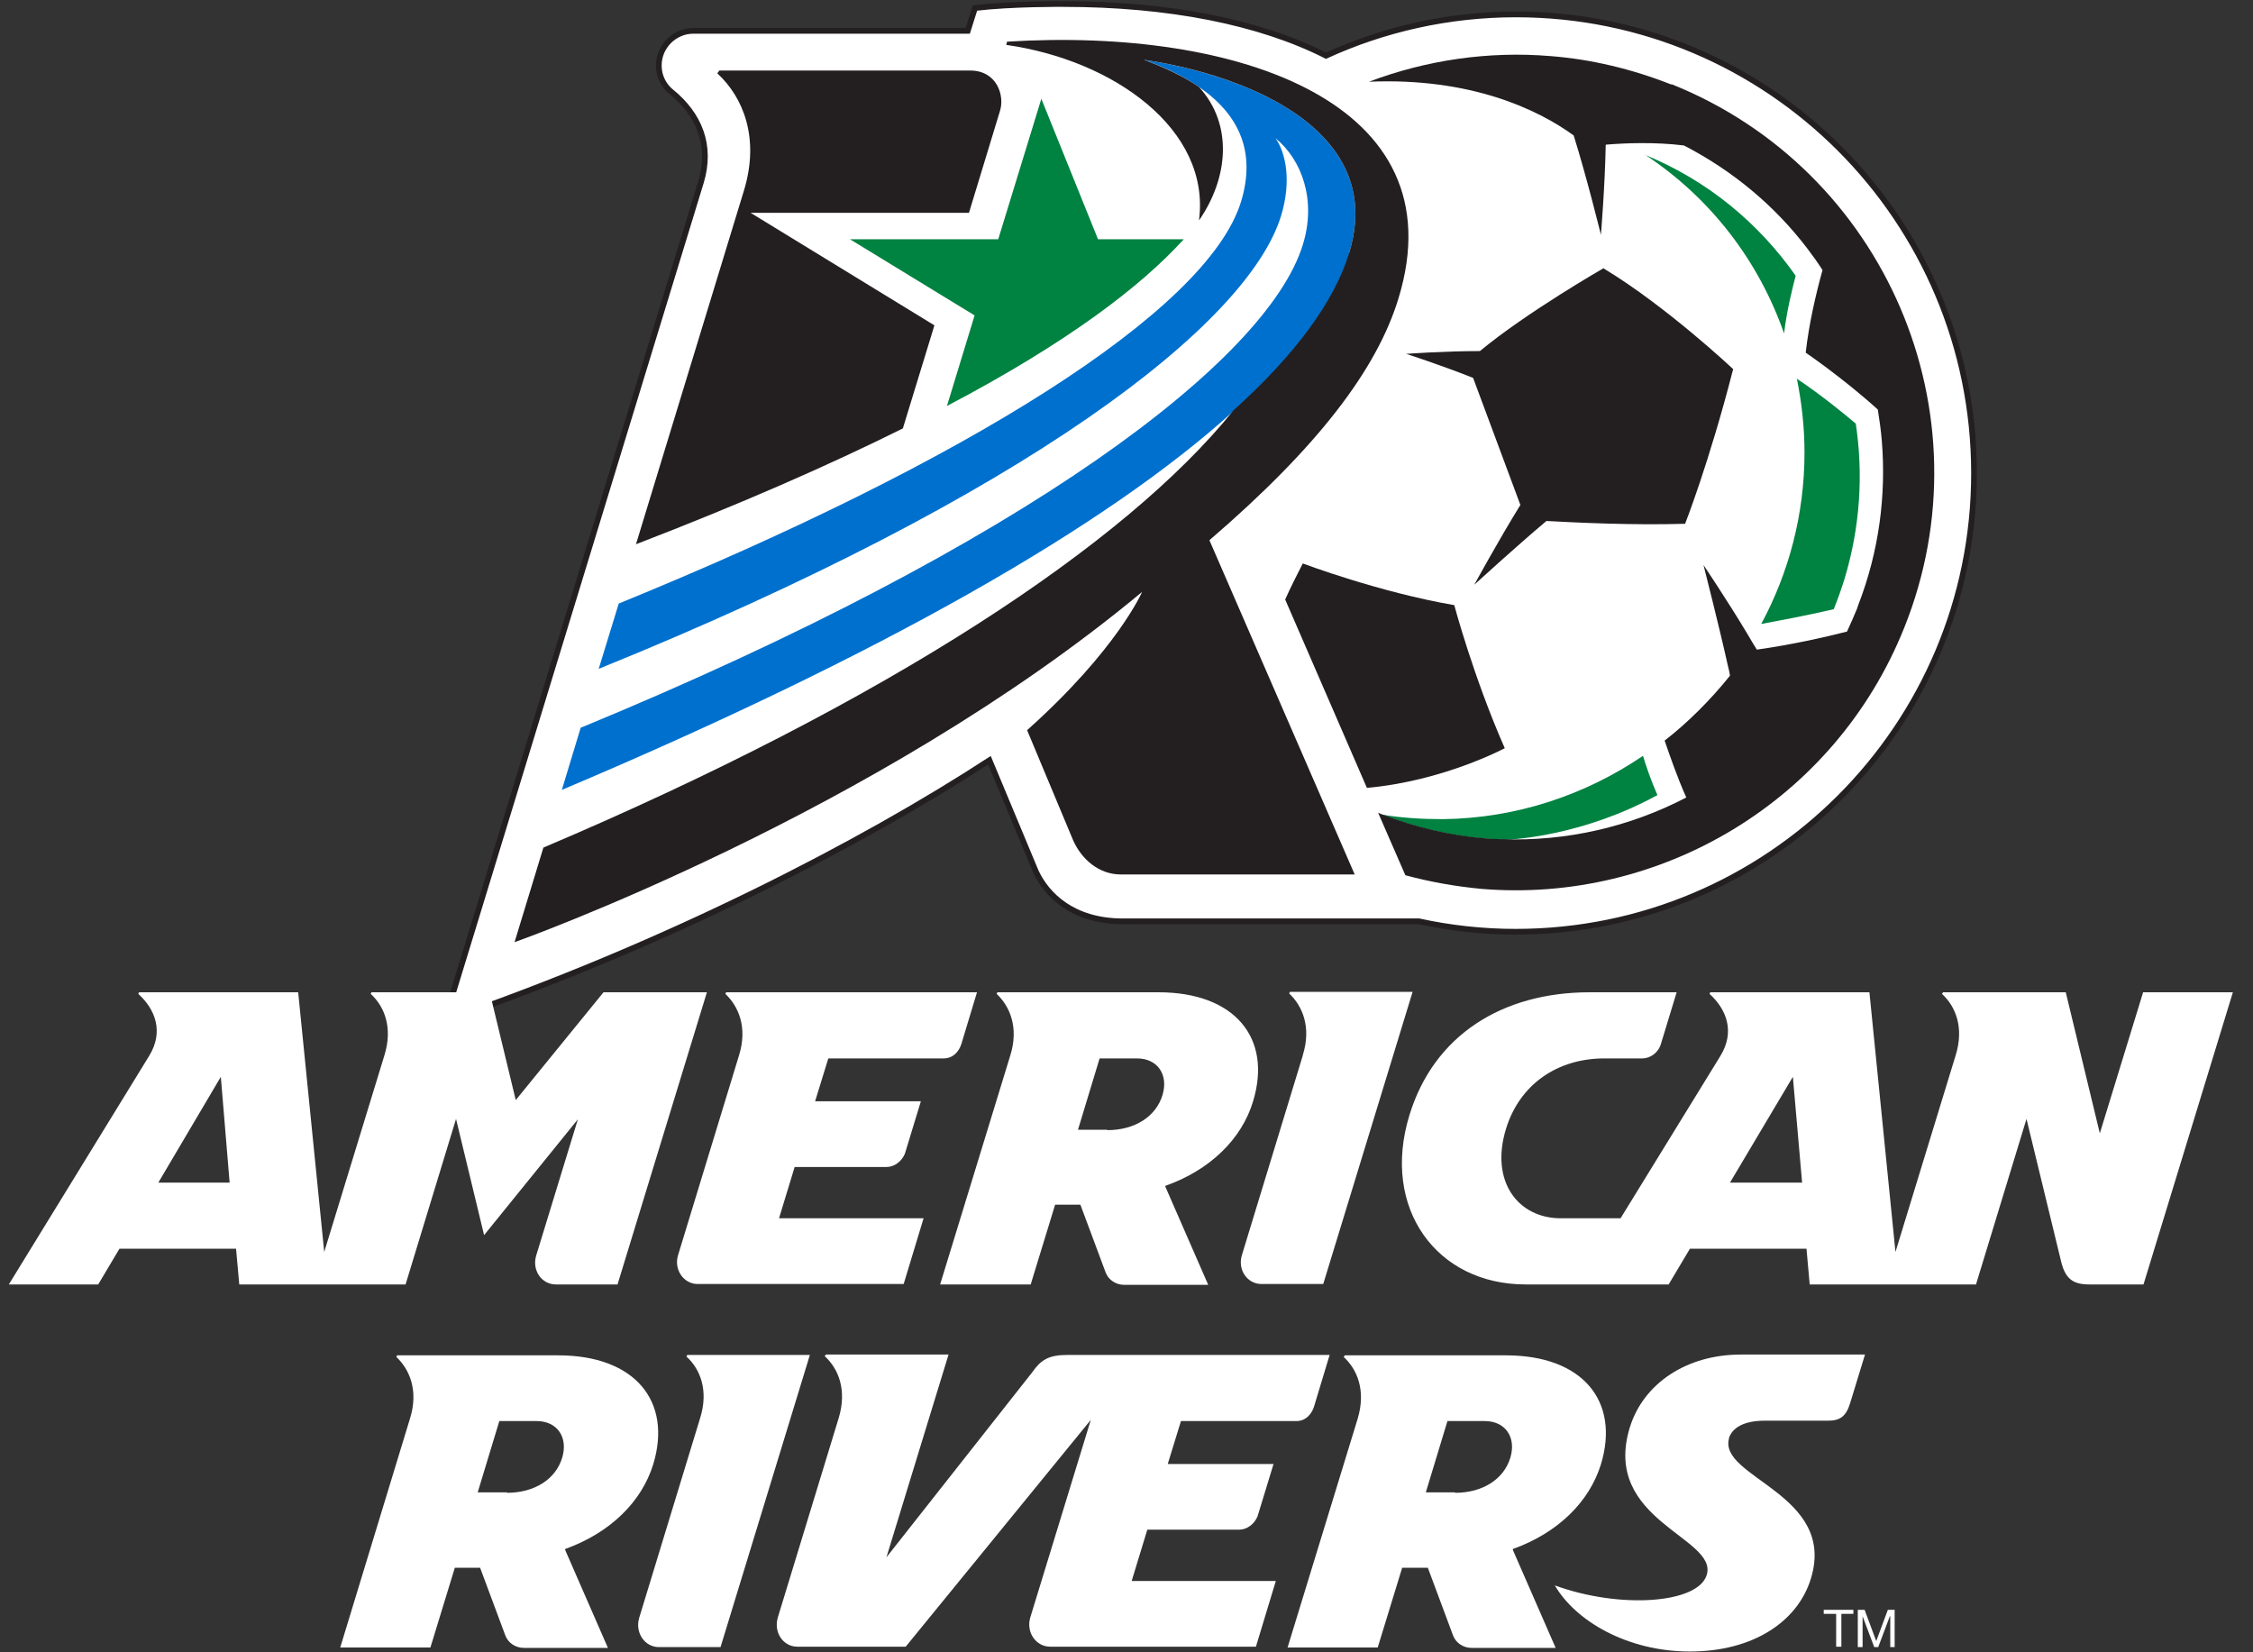 <svg width="75" height="55" viewBox="0 0 75 55" fill="none" xmlns="http://www.w3.org/2000/svg">
<rect x="0" y="0" width="75" height="55" fill="#333333" stroke="none"/>
<g clip-path="url(#clip0_15379_40257)">
<path d="M50.465 0.48C48.211 0.48 46.063 0.974 44.142 1.854C41.928 0.734 38.913 0.134 35.391 0.134C35.391 0.134 33.684 0.12 32.456 0.267L32.216 1.027H23.078C22.451 1.027 21.931 1.548 21.931 2.175C21.931 2.601 22.145 2.895 22.345 3.055C23.279 3.815 23.705 4.843 23.332 6.07L14.794 33.99C22.171 31.456 28.695 28.067 32.937 25.306L34.484 29.014C34.844 29.788 35.711 30.668 37.379 30.668H47.237C48.277 30.895 49.358 31.015 50.452 31.015C58.883 31.015 65.713 24.185 65.713 15.755C65.713 7.324 58.896 0.48 50.465 0.48Z" fill="white"/>
<path d="M50.465 0.48C48.211 0.48 46.063 0.974 44.142 1.854C41.928 0.734 38.913 0.134 35.391 0.134C35.391 0.134 33.684 0.12 32.456 0.267L32.216 1.027H23.078C22.451 1.027 21.931 1.548 21.931 2.175C21.931 2.601 22.145 2.895 22.345 3.055C23.279 3.815 23.705 4.843 23.332 6.07L14.794 33.99C22.171 31.456 28.695 28.067 32.937 25.306L34.484 29.014C34.844 29.788 35.711 30.668 37.379 30.668H47.237C48.277 30.895 49.358 31.015 50.452 31.015C58.883 31.015 65.713 24.185 65.713 15.755C65.713 7.324 58.896 0.48 50.465 0.48Z" stroke="#231F20" stroke-width="0.19" stroke-miterlimit="10"/>
<path d="M61.044 20.277C61.177 19.943 61.297 19.61 61.404 19.263C61.924 17.542 62.031 15.781 61.777 14.101C61.444 13.82 60.657 13.167 59.816 12.606C59.977 13.407 60.07 14.221 60.07 15.061C60.07 17.115 59.55 19.063 58.629 20.77C59.056 20.69 60.15 20.49 61.044 20.277Z" fill="#008241"/>
<path d="M50.012 27.96C50.452 27.947 52.733 27.8 55.174 26.466C54.961 25.986 54.774 25.439 54.694 25.159C52.786 26.453 50.492 27.24 48.024 27.267C47.344 27.267 46.677 27.227 46.023 27.12C47.157 27.56 48.317 27.827 49.465 27.921C49.651 27.921 49.825 27.947 50.012 27.947" fill="#008241"/>
<path d="M54.761 5.149C56.962 6.603 58.549 8.698 59.39 11.099C59.483 10.312 59.683 9.538 59.776 9.178C58.549 7.431 56.842 6.003 54.747 5.149" fill="#008241"/>
<path d="M48.411 20.143C45.916 19.716 43.368 18.756 43.368 18.756C43.155 19.169 42.955 19.57 42.782 19.956L45.503 26.226C48.051 25.999 50.092 24.905 50.092 24.905C49.051 22.544 48.411 20.143 48.411 20.143Z" fill="#231F20"/>
<path d="M55.641 2.815C54.321 2.295 52.973 1.974 51.626 1.868C49.545 1.694 47.477 2.001 45.57 2.721C48.944 2.575 51.199 3.642 52.386 4.509C52.826 5.91 53.293 7.817 53.293 7.817C53.293 7.817 53.427 6.216 53.453 4.816C54.08 4.762 55.094 4.722 56.055 4.842C57.709 5.696 59.096 6.87 60.163 8.271C60.337 8.498 60.51 8.738 60.67 8.991C60.457 9.752 60.217 10.779 60.11 11.739C60.11 11.739 61.364 12.593 62.511 13.633C62.565 13.98 62.618 14.34 62.645 14.687C62.791 16.488 62.551 18.356 61.858 20.143C61.844 20.183 61.831 20.223 61.818 20.263C61.711 20.517 61.604 20.77 61.484 21.024C60.75 21.21 59.63 21.464 58.483 21.624C58.376 21.451 58.269 21.277 58.162 21.09C57.482 19.956 56.708 18.809 56.708 18.809C56.708 18.809 57.229 20.85 57.522 22.171C57.549 22.278 57.575 22.384 57.589 22.491C56.962 23.278 56.175 24.065 55.414 24.652C55.574 25.119 55.841 25.893 56.135 26.546C54.267 27.52 52.146 28.014 49.998 27.934C49.812 27.934 49.638 27.92 49.452 27.907C48.304 27.814 47.144 27.547 46.01 27.107C45.983 27.107 45.89 27.053 45.876 27.053L46.783 29.134C47.624 29.361 48.464 29.508 49.318 29.588C55.254 30.081 61.07 26.693 63.392 20.89C66.246 13.767 62.765 5.656 55.641 2.801" fill="#231F20"/>
<path d="M44.916 8.404C45.77 5.603 43.822 3.802 41.221 2.802C40.22 2.415 39.126 2.148 38.072 1.988C38.793 2.241 39.407 2.548 39.913 2.895C41.274 3.829 41.808 5.083 41.314 6.71C40.194 10.365 32.123 15.394 20.597 20.09L19.93 22.264C34.151 16.502 41.541 10.805 42.648 7.177C42.995 6.03 42.808 5.096 42.461 4.602C43.328 5.309 43.835 6.657 43.368 8.151C42.194 11.966 34.217 18.089 19.33 24.225L18.703 26.293C29.308 21.811 36.832 17.529 41.074 13.674C43.142 11.806 44.436 10.045 44.929 8.418" fill="#0070CE"/>
<path d="M45.102 29.121L40.26 17.982C43.862 14.887 45.836 12.299 46.556 9.925C48.544 3.415 41.207 0.907 33.523 1.387L33.497 1.494C37.072 2.001 40.313 4.309 39.913 7.337C40.887 5.936 41.06 4.149 39.913 2.895C39.406 2.548 38.793 2.255 38.072 1.988C39.14 2.148 40.233 2.415 41.221 2.801C43.822 3.802 45.77 5.603 44.916 8.404C44.422 10.032 43.128 11.793 41.06 13.66C37.472 18.116 29.562 23.345 18.089 28.214L17.129 31.362C17.129 31.362 29.108 27.12 38.019 19.703C38.019 19.703 37.192 21.624 34.191 24.305L35.725 27.974C36.005 28.601 36.578 29.108 37.312 29.108H45.102V29.121Z" fill="#231F20"/>
<path d="M31.109 10.832L24.986 7.084H32.256L33.283 3.709C33.457 3.189 33.19 2.348 32.296 2.348H23.946L23.879 2.442C24.733 3.229 25.306 4.589 24.759 6.363L21.171 18.116C24.639 16.782 27.587 15.488 30.055 14.261L31.109 10.819V10.832Z" fill="#231F20"/>
<path d="M34.671 3.269L33.23 7.964H28.294L32.443 10.499L31.523 13.514C35.511 11.419 37.979 9.538 39.407 7.964H36.552L34.657 3.269H34.671Z" fill="#008241"/>
<path d="M53.387 8.924C53.387 8.924 50.825 10.392 49.265 11.686C48.037 11.686 46.81 11.779 46.81 11.779C46.81 11.779 47.931 12.139 49.038 12.579C49.345 13.406 49.972 15.087 50.612 16.808C49.878 17.995 49.078 19.463 49.078 19.463C49.078 19.463 50.465 18.195 51.479 17.342C52.466 17.395 54.334 17.488 56.095 17.435C56.095 17.435 56.895 15.408 57.695 12.286C57.695 12.286 55.468 10.192 53.387 8.938" fill="#231F20"/>
<path d="M43.368 35.137L41.341 41.78C41.194 42.261 41.514 42.741 41.995 42.741H44.049L47.024 33.016H42.942L42.915 33.069C43.355 33.483 43.662 34.19 43.368 35.124" fill="white"/>
<path d="M30.736 40.553H25.933L26.453 38.846H29.508C29.775 38.846 30.015 38.659 30.122 38.406L30.655 36.658H27.134L27.574 35.231H31.416C31.723 35.231 31.923 35.004 32.003 34.751L32.523 33.03H24.172L24.146 33.083C24.586 33.497 24.893 34.204 24.599 35.138L22.572 41.781C22.425 42.261 22.758 42.741 23.225 42.741H30.082L30.749 40.54L30.736 40.553Z" fill="white"/>
<path d="M38.793 39.473C40.274 38.953 41.341 37.912 41.714 36.658C42.355 34.55 41.101 33.03 38.566 33.03H33.203L33.177 33.083C33.617 33.497 33.924 34.204 33.63 35.138L31.296 42.755H34.311L35.124 40.1H35.965L36.805 42.354C36.899 42.608 37.152 42.768 37.419 42.768H40.22L38.793 39.5V39.473ZM36.859 37.605H35.885L36.605 35.231H37.846C38.539 35.231 38.9 35.778 38.7 36.445C38.486 37.165 37.779 37.619 36.859 37.619" fill="white"/>
<path d="M20.09 33.03L17.169 36.618L16.302 33.03H12.367L12.34 33.083C12.794 33.497 13.087 34.204 12.794 35.138L10.793 41.674L9.926 33.03H4.63L4.603 33.083C5.177 33.603 5.457 34.35 4.963 35.151L0.294 42.755H3.269L3.976 41.567H7.858L7.965 42.755H13.501L15.181 37.245L16.115 41.114L19.237 37.258L17.849 41.794C17.703 42.274 18.023 42.755 18.503 42.755H20.557L23.532 33.03H20.104H20.09ZM5.27 39.366L7.351 35.844L7.644 39.366H5.257H5.27Z" fill="white"/>
<path d="M71.342 33.03L69.901 37.725L68.767 33.03H64.685L64.645 33.083C65.099 33.497 65.392 34.204 65.099 35.138L63.098 41.674L62.231 33.03H56.935L56.908 33.083C57.482 33.603 57.762 34.35 57.269 35.151L53.947 40.553H51.959C50.532 40.553 49.598 39.326 50.132 37.579C50.585 36.098 51.839 35.231 53.413 35.231H54.667C54.947 35.231 55.214 35.031 55.294 34.737L55.814 33.03H52.92C50.012 33.03 47.73 34.457 46.917 37.125C45.97 40.22 47.824 42.755 50.785 42.755H55.548L56.255 41.567H60.136L60.243 42.755H65.779L67.46 37.245L68.607 41.968C68.741 42.541 68.981 42.755 69.541 42.755H71.355L74.33 33.03H71.315H71.342ZM57.589 39.366L59.683 35.844L59.99 39.366H57.602H57.589Z" fill="white"/>
<path d="M22.878 45.102L22.852 45.155C23.305 45.569 23.599 46.276 23.305 47.21L21.278 53.853C21.131 54.346 21.464 54.827 21.931 54.827H23.986L26.96 45.102H22.878Z" fill="white"/>
<path d="M42.475 52.626H37.672L38.193 50.918H41.247C41.514 50.918 41.754 50.732 41.861 50.478L42.395 48.731H38.873L39.313 47.303H43.155C43.462 47.303 43.662 47.077 43.742 46.823L44.262 45.102H35.525C34.898 45.102 34.644 45.276 34.364 45.676L29.508 51.839L31.576 45.089H27.494L27.454 45.142C27.908 45.556 28.201 46.263 27.921 47.197L25.893 53.84C25.747 54.333 26.067 54.814 26.547 54.814H30.149L36.312 47.263L34.297 53.84C34.151 54.333 34.484 54.814 34.964 54.814H41.808L42.475 52.612V52.626Z" fill="white"/>
<path d="M57.548 47.89C57.655 47.53 58.042 47.29 58.749 47.29H60.857C61.257 47.29 61.457 47.143 61.59 46.703L62.084 45.089H57.949C56.148 45.089 54.707 46.049 54.254 47.517C53.306 50.625 57.202 51.172 56.815 52.426C56.521 53.386 53.907 53.56 51.759 52.773C52.439 53.947 54.16 54.974 56.255 54.974C58.349 54.974 59.843 53.986 60.283 52.546C61.15 49.718 57.162 49.184 57.562 47.864" fill="white"/>
<path d="M50.372 51.558C51.853 51.025 52.906 49.998 53.293 48.744C53.934 46.636 52.68 45.115 50.132 45.115H44.769L44.729 45.169C45.183 45.582 45.476 46.289 45.196 47.223L42.862 54.84H45.863L46.677 52.185H47.531L48.371 54.44C48.464 54.693 48.718 54.853 48.984 54.853H51.786L50.358 51.585L50.372 51.558ZM48.438 49.677H47.464L48.184 47.303H49.425C50.118 47.303 50.479 47.85 50.279 48.517C50.065 49.237 49.358 49.691 48.438 49.691" fill="white"/>
<path d="M18.823 51.558C20.304 51.025 21.358 49.998 21.745 48.744C22.385 46.636 21.131 45.115 18.583 45.115H13.22L13.194 45.169C13.634 45.582 13.941 46.289 13.647 47.223L11.326 54.84H14.328L15.141 52.185H15.982L16.822 54.44C16.916 54.693 17.169 54.853 17.436 54.853H20.237L18.81 51.585L18.823 51.558ZM16.875 49.677H15.902L16.622 47.303H17.863C18.556 47.303 18.916 47.85 18.716 48.517C18.503 49.237 17.796 49.691 16.875 49.691" fill="white"/>
<path d="M60.71 53.72H61.124V54.814H61.297V53.72H61.697V53.586H60.71V53.72Z" fill="white"/>
<path d="M62.458 54.627L62.071 53.586H61.844V54.827H62.004V53.8L62.391 54.827H62.524L62.911 53.8H62.925V54.827H63.071V53.586H62.844L62.458 54.627Z" fill="white"/>
</g>
<defs>
<clipPath id="clip0_15379_40257">
<rect width="74.063" height="55" fill="white" transform="translate(0.294)"/>
</clipPath>
</defs>
</svg>
